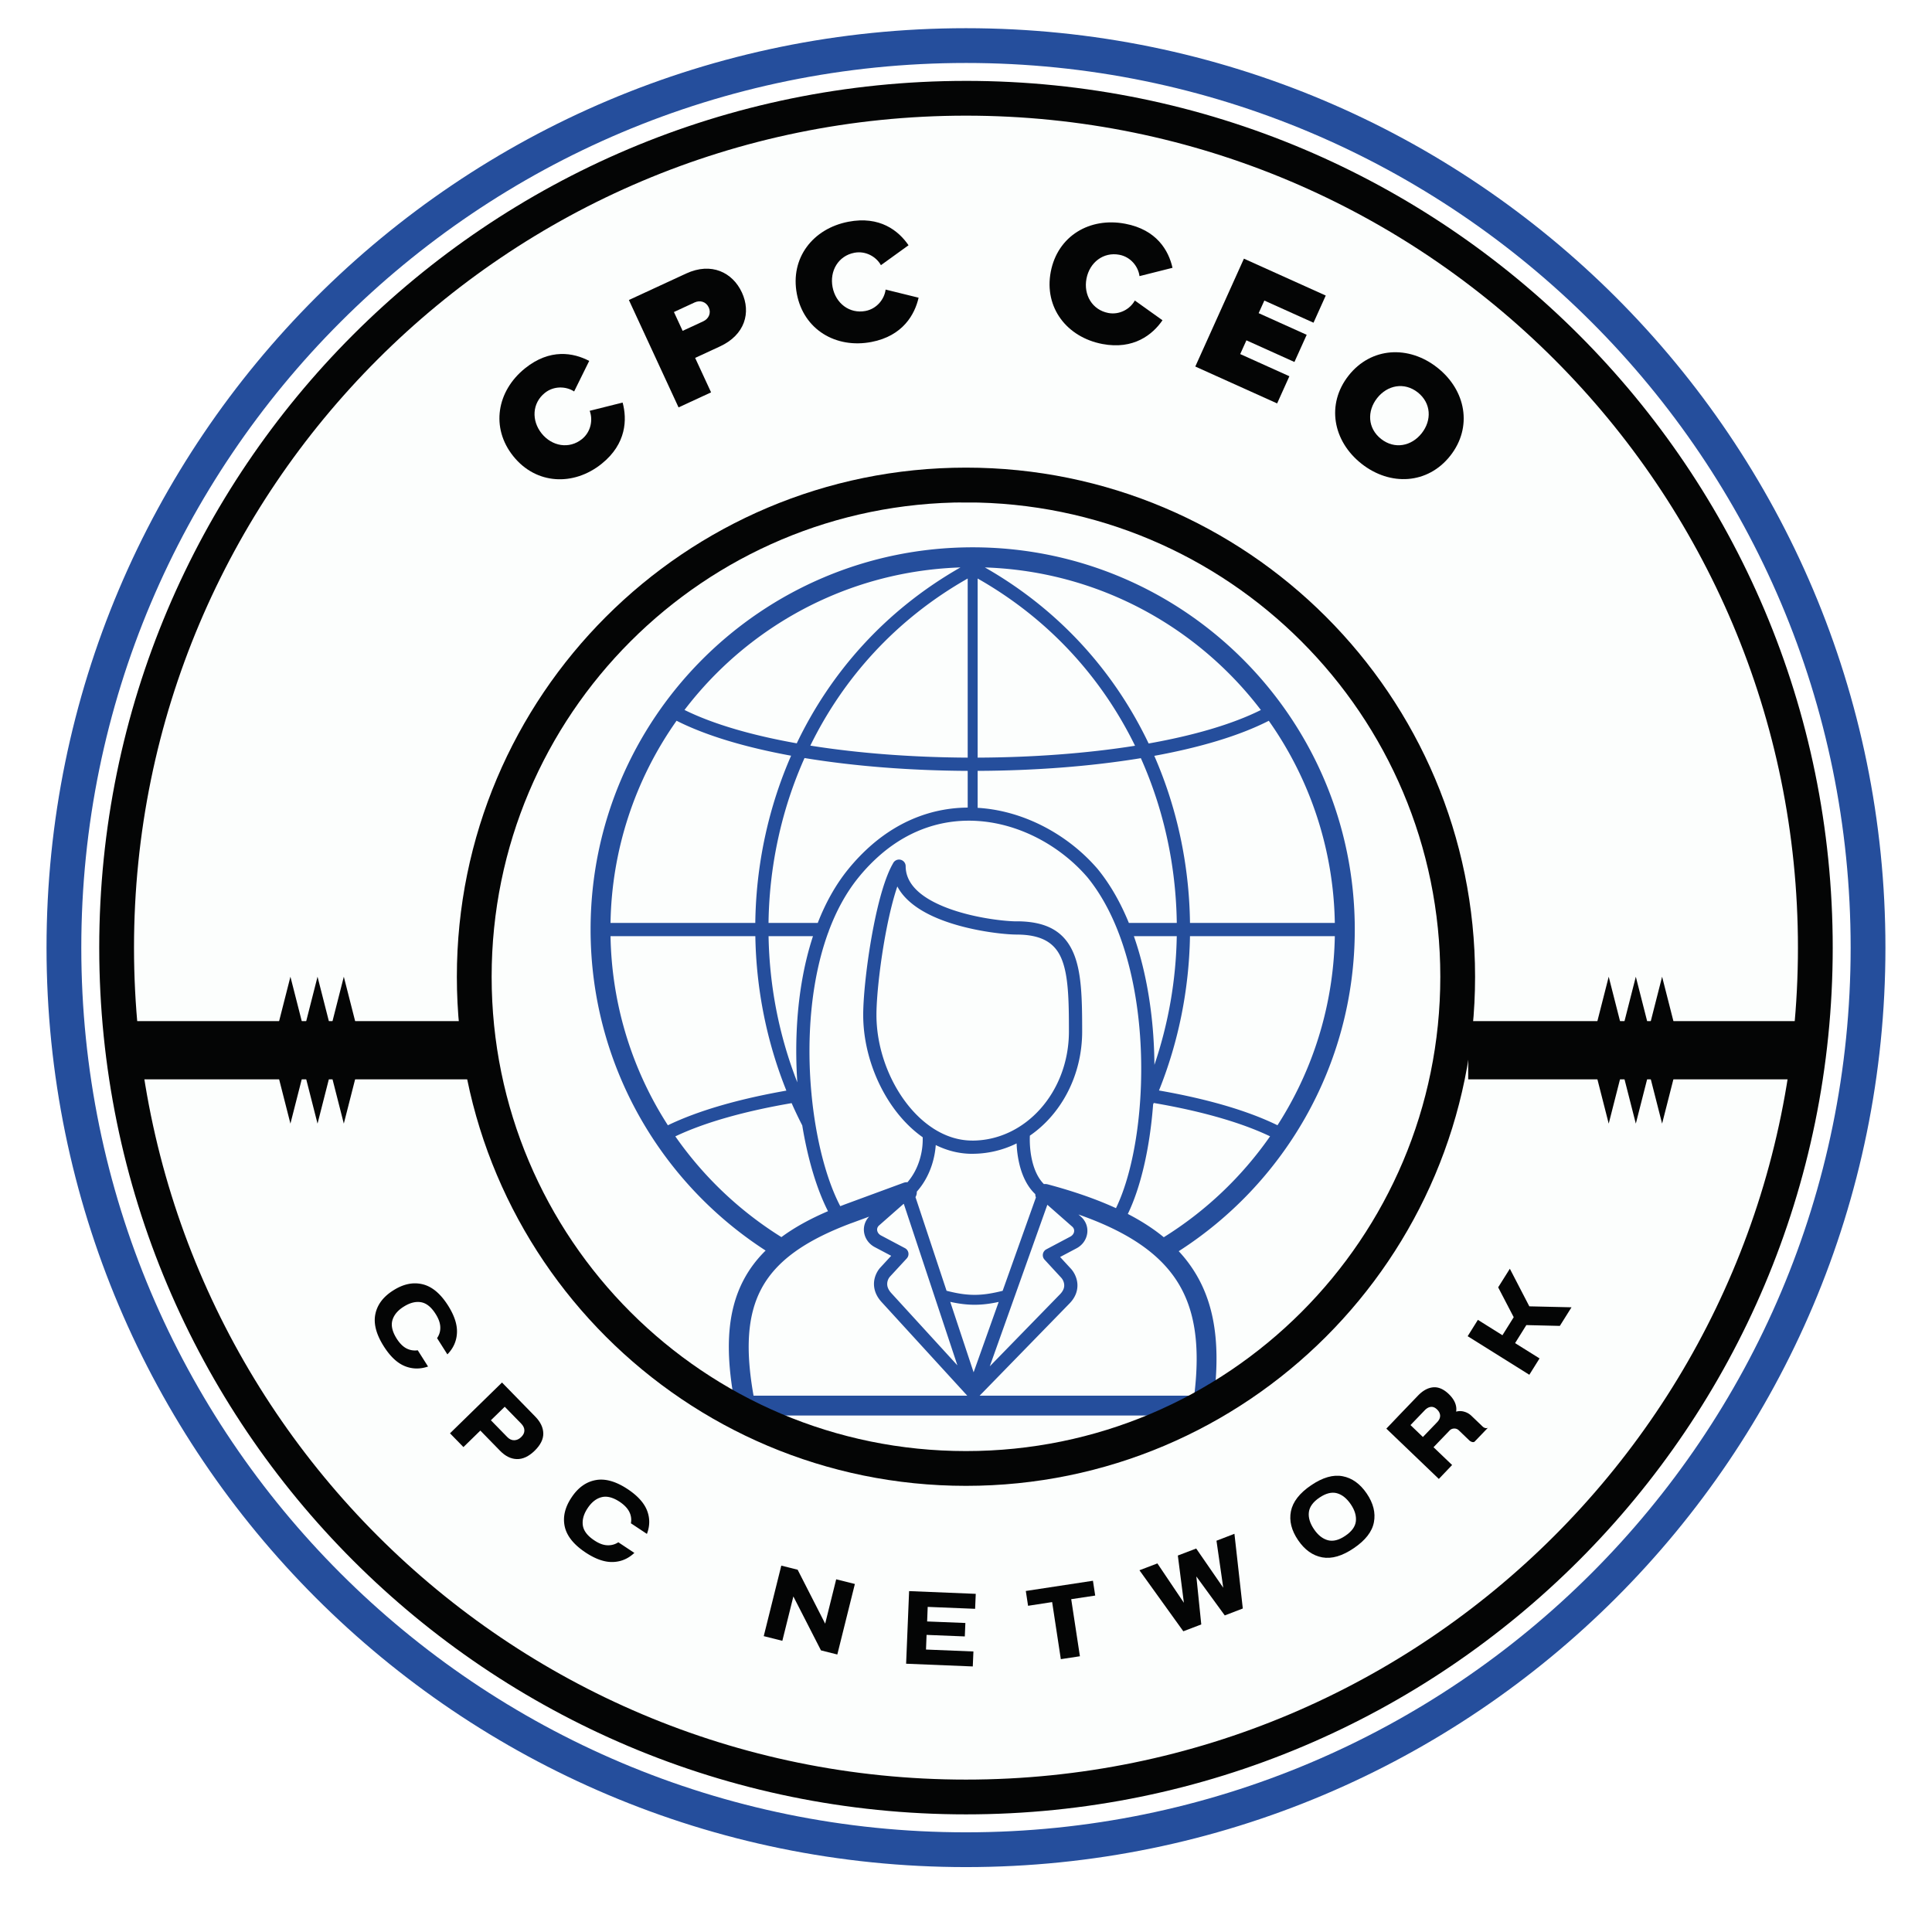 <?xml version="1.0" encoding="UTF-8"?>
<svg data-bbox="0 0 375 375" height="500" viewBox="0 0 375 375" width="500" xmlns="http://www.w3.org/2000/svg" data-type="ugc">
    <g>
        <defs>
            <clipPath id="0446800e-65d2-4cec-babc-361ee2ea2601">
                <path d="M9.031 5.473h356.93v356.93H9.03Zm0 0"/>
            </clipPath>
            <clipPath id="31e40275-b0e9-4cba-921d-20bdadf446e4">
                <path d="M187.496 5.473C88.934 5.473 9.031 85.37 9.031 183.938c0 98.562 79.903 178.464 178.465 178.464 98.563 0 178.465-79.902 178.465-178.464 0-98.567-79.902-178.465-178.465-178.465m0 0"/>
            </clipPath>
            <clipPath id="125ece8e-fc31-4056-a9b3-1fcc65b44f52">
                <path d="M19.262 15.7h336.476v336.48H19.262Zm0 0"/>
            </clipPath>
            <clipPath id="12939c0d-271a-4fef-876b-aebb64983c3a">
                <path d="M187.5 15.7c-92.918 0-168.238 75.322-168.238 168.24 0 92.914 75.32 168.239 168.238 168.239s168.238-75.325 168.238-168.239c0-92.918-75.32-168.242-168.238-168.242m0 0"/>
            </clipPath>
            <clipPath id="1a35d77a-63e8-4810-9b4b-1a77a1448372">
                <path d="M19.262 15.7H355.73v336.468H19.262Zm0 0"/>
            </clipPath>
            <clipPath id="000e0a8d-ce03-472c-b44e-7f21a1adac62">
                <path d="M187.496 15.7c-92.914 0-168.234 75.323-168.234 168.234 0 92.914 75.32 168.234 168.234 168.234s168.234-75.32 168.234-168.234c0-92.91-75.32-168.235-168.234-168.235m0 0"/>
            </clipPath>
            <clipPath id="3cd0075c-9875-47e2-bb10-91e7ad3b0201">
                <path d="M114.547 106.234H263v168.75H114.547Zm0 0"/>
            </clipPath>
            <clipPath id="6ae502ca-5384-4531-98c7-9021c1c6adc0">
                <path d="M88.676 90.766h197.637v197.636H88.676Zm0 0"/>
            </clipPath>
            <clipPath id="2c05b1f1-3a00-4b3c-a43d-d661b50c9b97">
                <path d="M187.496 90.766c-54.578 0-98.82 44.242-98.82 98.82 0 54.574 44.242 98.816 98.82 98.816 54.574 0 98.816-44.242 98.816-98.816 0-54.578-44.242-98.82-98.816-98.82m0 0"/>
            </clipPath>
            <clipPath id="f8bbb318-06a4-40b3-ae08-dfd73f8a42ff">
                <path d="M25.105 198.195h66.88v11.301h-66.88Zm0 0"/>
            </clipPath>
            <clipPath id="d980fa27-3682-4ea4-90dd-21bcb09eea29">
                <path d="M284.977 198.195h64.918v11.301h-64.918Zm0 0"/>
            </clipPath>
            <clipPath id="105114b9-4e75-40e2-b651-6ae5efb9ae7e">
                <path d="M58 189.578h7.27v28.516H58Zm0 0"/>
            </clipPath>
            <clipPath id="d64c7259-272c-4c9a-aea8-33694d8e1264">
                <path d="M61.633 218.094 58 203.84l3.633-14.258 3.637 14.258Zm0 0"/>
            </clipPath>
            <clipPath id="6bb1c1e8-cb98-425f-a163-58f34317a8ba">
                <path d="M63.102 189.578h7.27v28.516h-7.27Zm0 0"/>
            </clipPath>
            <clipPath id="4e16785a-6e8b-44d3-aa4e-924281ff4753">
                <path d="m66.734 218.094-3.632-14.254 3.632-14.258 3.637 14.258Zm0 0"/>
            </clipPath>
            <clipPath id="0c361cb6-d48f-4d73-9c67-6a5956525ce7">
                <path d="M52.738 189.578h7.27v28.516h-7.27Zm0 0"/>
            </clipPath>
            <clipPath id="fa2c763a-6566-4b36-89fa-ddb0c7dd0429">
                <path d="m56.371 218.094-3.633-14.254 3.633-14.258 3.637 14.258Zm0 0"/>
            </clipPath>
            <clipPath id="5d2a093a-bb64-4320-b195-6838fb869275">
                <path d="M313.875 189.578h7.27v28.516h-7.27Zm0 0"/>
            </clipPath>
            <clipPath id="5b7229cc-65c8-494c-8848-e8af580ea5c8">
                <path d="m317.512 218.094-3.637-14.254 3.637-14.258 3.633 14.258Zm0 0"/>
            </clipPath>
            <clipPath id="059bd0ce-4c7f-455e-afc1-d01698d68e95">
                <path d="M318.977 189.578h7.27v28.516h-7.27Zm0 0"/>
            </clipPath>
            <clipPath id="907bbad5-329f-4f19-9507-c3ce3e0ec66f">
                <path d="m322.613 218.094-3.636-14.254 3.636-14.258 3.633 14.258Zm0 0"/>
            </clipPath>
            <clipPath id="fab1ef20-39a0-4511-8ab5-ae5425193d0d">
                <path d="M308.613 189.578h7.27v28.516h-7.27Zm0 0"/>
            </clipPath>
            <clipPath id="90713303-3b5d-407c-bbf4-d83383be990b">
                <path d="m312.25 218.094-3.637-14.254 3.637-14.258 3.633 14.258Zm0 0"/>
            </clipPath>
        </defs>
        <path fill="#ffffff" d="M375 0v375H0V0z"/>
        <path fill="#ffffff" d="M375 0v375H0V0z"/>
        <g clip-path="url(#0446800e-65d2-4cec-babc-361ee2ea2601)">
            <g clip-path="url(#31e40275-b0e9-4cba-921d-20bdadf446e4)">
                <path d="M187.496 5.473C88.933 5.473 9.03 85.37 9.03 183.937c0 98.563 79.902 178.465 178.465 178.465 98.562 0 178.465-79.902 178.465-178.465 0-98.566-79.903-178.464-178.465-178.464Zm0 0" fill="none" stroke-width="13.5" stroke="#254e9c"/>
            </g>
        </g>
        <g clip-path="url(#125ece8e-fc31-4056-a9b3-1fcc65b44f52)">
            <g clip-path="url(#12939c0d-271a-4fef-876b-aebb64983c3a)">
                <path d="M19.262 15.7h336.476v336.48H19.262Zm0 0" fill="#fcfefd"/>
            </g>
        </g>
        <g clip-path="url(#1a35d77a-63e8-4810-9b4b-1a77a1448372)">
            <g clip-path="url(#000e0a8d-ce03-472c-b44e-7f21a1adac62)">
                <path d="M187.495 15.699c-92.914 0-168.234 75.324-168.234 168.234 0 92.914 75.32 168.235 168.234 168.235s168.235-75.32 168.235-168.235c0-92.91-75.32-168.234-168.235-168.234Zm0 0" fill="none" stroke-width="13.5" stroke="#040505"/>
            </g>
        </g>
        <g clip-path="url(#3cd0075c-9875-47e2-bb10-91e7ad3b0201)">
            <path d="M148.605 242.73a74.5 74.5 0 0 1-24.34-25.761c-6.132-10.801-9.632-23.278-9.632-36.567 0-20.484 8.3-39.023 21.719-52.445 13.421-13.422 31.964-21.723 52.445-21.723 20.48 0 39.023 8.301 52.445 21.723 13.418 13.422 21.719 31.961 21.719 52.445 0 13.309-3.512 25.809-9.66 36.614a74.5 74.5 0 0 1-24.512 25.84 25.6 25.6 0 0 1 2.3 2.832c4.962 7.054 5.93 15.91 4.317 27.289a1.93 1.93 0 0 1-1.922 1.777h-88.816a1.93 1.93 0 0 1-1.89-1.563c-2.075-10.5-1.778-18.433 1.566-24.77 1.094-2.077 2.508-3.964 4.261-5.69m60.723-7 .48.422c.356.313.633.676.84 1.067.364.687.48 1.445.38 2.18a3.84 3.84 0 0 1-.923 1.992 4.1 4.1 0 0 1-1.164.91l-3.175 1.68 2.101 2.28c.574.622 1.336 1.907 1.258 3.454-.05 1.043-.46 2.18-1.527 3.277l-17.446 17.903h41.645c1.183-9.657.25-17.153-3.856-22.993-3.546-5.047-9.527-8.992-18.613-12.172m-20.351 30.633 4.867-13.66c-1.594.344-3.024.535-4.492.547-1.547.016-3.11-.164-4.91-.562Zm5.636-15.816 6.457-18.121a1.9 1.9 0 0 1-.125-.645 11 11 0 0 1-.48-.492c-1.238-1.375-2.04-3.164-2.524-5.023a20.4 20.4 0 0 1-.617-4.332 19.44 19.44 0 0 1-8.62 2.015v.004c-2.493 0-4.872-.61-7.075-1.7a16.3 16.3 0 0 1-.738 3.813c-.578 1.809-1.52 3.625-2.93 5.223l-.008.008c.016.375-.074.742-.258 1.058l6.032 18.18c2.168.559 3.914.813 5.609.793 1.652-.016 3.297-.289 5.277-.781m13.496-12.465-4.797-4.219-.027-.008-11.168 31.348 13.64-14c.567-.582.782-1.133.805-1.61.036-.706-.316-1.304-.585-1.593l-3.227-3.5a1.284 1.284 0 0 1 .344-2.008l4.652-2.465c.168-.086.313-.203.43-.336.172-.195.277-.418.308-.644a1.05 1.05 0 0 0-.105-.633 1.2 1.2 0 0 0-.27-.332m-32.75-4.39-4.726 4.16a1.2 1.2 0 0 0-.266.328 1.06 1.06 0 0 0-.11.632c.036.227.141.454.31.649q.176.2.43.336l4.651 2.465a1.277 1.277 0 0 1 .344 2.008l-3.226 3.496a2.2 2.2 0 0 0-.559 1.554c.023.493.242 1.063.805 1.68l12.82 14.016-10.402-31.348Zm12.38 37.203L171.12 252.73c-1.027-1.125-1.426-2.261-1.476-3.289-.079-1.53.656-2.785 1.234-3.414l2.101-2.277-3.18-1.68a4.1 4.1 0 0 1-1.163-.914 3.84 3.84 0 0 1-.922-1.988 3.6 3.6 0 0 1 .988-3.023l-3.394 1.25-.11.035c-8.965 3.363-14.586 7.351-17.449 12.785-2.73 5.176-3.059 11.836-1.484 20.68Zm12.156-50.465c-.063 1.543.066 3.418.527 5.191.39 1.492 1.016 2.906 1.953 3.95q.123.139.246.261c.242-.031.496-.016.746.05 5.082 1.36 9.473 2.888 13.242 4.622 3.614-7.434 5.602-20.395 4.676-33.438-.496-6.968-1.828-13.941-4.191-20.07a2 2 0 0 1-.082-.215c-1.528-3.914-3.485-7.476-5.914-10.465a31.5 31.5 0 0 0-4.051-3.941c-4.781-3.898-10.844-6.586-17.192-7.02-6.312-.433-12.917 1.368-18.847 6.446a35 35 0 0 0-4.36 4.496c-2.433 2.988-4.34 6.535-5.785 10.414q-.036.166-.113.309c-2.172 5.96-3.277 12.69-3.559 19.425a88 88 0 0 0 .301 11.684l.012.078q.017.112.016.219c.832 8.726 2.894 16.582 5.578 21.691l.742-.285q.07-.03.14-.055l11.383-4.191a1.9 1.9 0 0 1 .782-.117c1.097-1.278 1.84-2.73 2.304-4.188a13.5 13.5 0 0 0 .645-4.543c-1.887-1.328-3.606-3.015-5.11-4.957-3.976-5.14-6.437-12.082-6.437-18.785 0-3.75.754-10.793 2.02-17.223.972-4.968 2.265-9.613 3.777-12.207a1.287 1.287 0 0 1 2.445.559c0 3.05 2.29 5.29 5.356 6.898 5.628 2.961 13.671 3.809 16.156 3.809v-.008c6.156 0 9.37 2.2 11.066 6.176 1.578 3.703 1.68 8.855 1.68 15.203 0 6.524-2.371 12.445-6.207 16.738a22 22 0 0 1-3.945 3.489m-18.899-1.504q.047.03.094.066c2.324 1.508 4.898 2.39 7.613 2.39v.005c5.156 0 9.836-2.352 13.227-6.153 3.425-3.836 5.547-9.152 5.547-15.03 0-6.063-.09-10.958-1.473-14.196-1.266-2.969-3.781-4.61-8.703-4.61v-.003c-2.664 0-11.293-.915-17.352-4.098-2.52-1.324-4.62-3.04-5.777-5.238-.781 2.285-1.488 5.171-2.086 8.207-1.23 6.27-1.969 13.109-1.969 16.73 0 6.149 2.254 12.512 5.899 17.219 1.457 1.883 3.136 3.496 4.98 4.71m44.895 21.219a70.7 70.7 0 0 0 20.629-19.586c-2.649-1.266-5.715-2.407-9.118-3.414-4.074-1.211-8.609-2.23-13.46-3.06l-.122.274c-.636 8.461-2.398 16.09-4.91 21.266 2.668 1.379 4.985 2.883 6.98 4.52m-65.176-5.055c-2.153-4.2-3.914-10.043-4.996-16.645a83 83 0 0 1-2.063-4.328c-4.648.797-8.996 1.762-12.914 2.895-3.605 1.039-6.855 2.226-9.66 3.558a70.75 70.75 0 0 0 20.59 19.551c2.508-1.855 5.508-3.516 9.043-5.031m63.36-28.41a82 82 0 0 0 4.335-24.97h-8.324c2.09 5.977 3.293 12.59 3.762 19.188q.203 2.903.226 5.782m-4.962-27.54h9.301c-.11-8.222-1.441-16.421-3.996-24.25a79 79 0 0 0-2.977-7.73c-9.77 1.606-20.71 2.426-31.68 2.465v7.176l.266.015c6.903.473 13.473 3.383 18.649 7.598a34.7 34.7 0 0 1 4.387 4.266l.042.054c2.446 3.008 4.43 6.543 6.008 10.407m-31.281-22.39v-7.125c-10.957-.05-21.894-.883-31.672-2.492a79.5 79.5 0 0 0-3.652 9.89 82 82 0 0 0-3.336 22.118h9.555c1.503-3.864 3.457-7.407 5.921-10.434a38 38 0 0 1 4.68-4.828c5.817-4.98 12.242-7.082 18.504-7.129m-30.031 24.96h-8.621c.168 9.673 2.03 19.321 5.582 28.376a90 90 0 0 1-.133-9.742c.266-6.399 1.258-12.809 3.172-18.633m90.16 36.7a70 70 0 0 0 1.992-3.293c5.621-9.879 8.918-21.262 9.137-33.406h-28.113c-.176 10.219-2.18 20.41-6.016 29.95 4.738.827 9.172 1.835 13.168 3.019 3.664 1.09 6.976 2.332 9.832 3.73m-95.324-6.722c-3.844-9.547-5.852-19.75-6.024-29.977h-28.11c.22 12.125 3.505 23.488 9.106 33.355a74 74 0 0 0 2.028 3.348c3.004-1.453 6.504-2.742 10.394-3.867 3.867-1.117 8.106-2.07 12.606-2.86m67.676-66.938c-6.395-13.078-16.579-24.531-30.551-32.46v34.765c10.586-.04 21.125-.809 30.55-2.305m-32.481 2.305V112.29c-13.965 7.922-24.144 19.367-30.543 32.434 9.438 1.504 19.969 2.28 30.543 2.332m58.441-7.153c-5.734 2.93-13.437 5.2-22.222 6.805a82 82 0 0 1 2.812 7.387c2.637 8.086 4.008 16.558 4.117 25.047h28.11a69.94 69.94 0 0 0-12.817-39.239m-92.718 6.778c-8.766-1.606-16.47-3.868-22.23-6.785a69.94 69.94 0 0 0-12.821 39.246h28.101a84.5 84.5 0 0 1 3.442-22.844 82 82 0 0 1 3.508-9.617m-20.692-8.88c5.649 2.79 13.2 4.95 21.79 6.477 6.574-13.75 17.163-25.816 31.773-34.14-18.473.61-35.14 8.347-47.344 20.55a71 71 0 0 0-6.219 7.114m90.09 6.509c8.613-1.528 16.168-3.696 21.785-6.5a70.5 70.5 0 0 0-6.226-7.121c-12.203-12.204-28.871-19.942-47.344-20.551 14.621 8.332 25.215 20.406 31.785 34.172m0 0" fill="#254e9c"/>
        </g>
        <g clip-path="url(#6ae502ca-5384-4531-98c7-9021c1c6adc0)">
            <g clip-path="url(#2c05b1f1-3a00-4b3c-a43d-d661b50c9b97)">
                <path d="M187.497 90.765c-54.579 0-98.82 44.242-98.82 98.82 0 54.575 44.241 98.817 98.82 98.817 54.574 0 98.816-44.242 98.816-98.816 0-54.579-44.242-98.82-98.816-98.82Zm0 0" fill="none" stroke-width="13.5" stroke="#040505"/>
            </g>
        </g>
        <g clip-path="url(#f8bbb318-06a4-40b3-ae08-dfd73f8a42ff)">
            <path d="M25.105 198.195H91.98v11.301H25.105Zm0 0" fill="#040505"/>
        </g>
        <g clip-path="url(#d980fa27-3682-4ea4-90dd-21bcb09eea29)">
            <path d="M284.977 198.195h64.93v11.301h-64.93Zm0 0" fill="#040505"/>
        </g>
        <g clip-path="url(#105114b9-4e75-40e2-b651-6ae5efb9ae7e)">
            <g clip-path="url(#d64c7259-272c-4c9a-aea8-33694d8e1264)">
                <path d="M65.27 218.094H58v-28.516h7.27Zm0 0" fill="#040505"/>
            </g>
        </g>
        <g clip-path="url(#6bb1c1e8-cb98-425f-a163-58f34317a8ba)">
            <g clip-path="url(#4e16785a-6e8b-44d3-aa4e-924281ff4753)">
                <path d="M70.371 218.094h-7.27v-28.516h7.27Zm0 0" fill="#040505"/>
            </g>
        </g>
        <g clip-path="url(#0c361cb6-d48f-4d73-9c67-6a5956525ce7)">
            <g clip-path="url(#fa2c763a-6566-4b36-89fa-ddb0c7dd0429)">
                <path d="M60.008 218.094h-7.27v-28.516h7.27Zm0 0" fill="#040505"/>
            </g>
        </g>
        <g clip-path="url(#5d2a093a-bb64-4320-b195-6838fb869275)">
            <g clip-path="url(#5b7229cc-65c8-494c-8848-e8af580ea5c8)">
                <path d="M321.145 218.094h-7.27v-28.516h7.27Zm0 0" fill="#040505"/>
            </g>
        </g>
        <g clip-path="url(#059bd0ce-4c7f-455e-afc1-d01698d68e95)">
            <g clip-path="url(#907bbad5-329f-4f19-9507-c3ce3e0ec66f)">
                <path d="M326.246 218.094h-7.27v-28.516h7.27Zm0 0" fill="#040505"/>
            </g>
        </g>
        <g clip-path="url(#fab1ef20-39a0-4511-8ab5-ae5425193d0d)">
            <g clip-path="url(#90713303-3b5d-407c-bbf4-d83383be990b)">
                <path d="M315.883 218.094h-7.27v-28.516h7.27Zm0 0" fill="#040505"/>
            </g>
        </g>
        <path d="M86.976 253.416q1.84 2.917 1.719 5.296-.113 2.391-1.86 4.172l-2-3.156q.671-.971.625-2.14-.034-1.174-.906-2.547-1.267-2.014-2.844-2.282-1.564-.264-3.343.86c-1.168.726-1.903 1.61-2.204 2.64q-.438 1.548.829 3.563.874 1.371 1.906 1.906a3.58 3.58 0 0 0 2.187.36l2 3.156q-2.377.81-4.578-.11-2.191-.926-4.031-3.843-2.205-3.488-1.61-6.266c.395-1.844 1.563-3.367 3.5-4.578 1.938-1.227 3.82-1.617 5.657-1.172q2.749.659 4.953 4.14m0 0" fill="#040505"/>
        <path d="m97.438 268.346 6.453 6.61q1.529 1.564 1.562 3.265.03 1.7-1.687 3.375-1.705 1.654-3.438 1.61-1.721-.036-3.25-1.594l-3.844-3.938-3.28 3.203-2.61-2.672Zm-2.157 7.328 3.188 3.266c.406.414.851.617 1.344.61q.75-.018 1.359-.626.639-.627.61-1.312-.017-.67-.626-1.297l-3.187-3.266Zm0 0" fill="#040505"/>
        <path d="M121.832 289.042q2.871 1.911 3.75 4.125.874 2.22-.016 4.563l-3.11-2.063a3.4 3.4 0 0 0-.296-2.187q-.517-1.06-1.86-1.969-1.987-1.312-3.546-.906-1.548.394-2.704 2.14-1.143 1.723-.921 3.329.233 1.592 2.218 2.906c.895.601 1.735.922 2.516.953q1.172.06 2.156-.578l3.11 2.062q-1.829 1.719-4.22 1.766-2.377.06-5.25-1.844-3.438-2.283-4.046-5.047-.597-2.764 1.313-5.625 1.887-2.858 4.671-3.375 2.796-.528 6.235 1.75m0 0" fill="#040505"/>
        <path d="m151.65 303.886 3.171.796 5.344 10.47 2.14-8.61 3.626.906-3.407 13.688-3.172-.797-5.359-10.469-2.14 8.61-3.61-.907Zm0 0" fill="#040505"/>
        <path d="m176.456 308.833 12.937.53-.125 2.907-9.203-.375-.11 2.828 7.422.297-.109 2.61-7.422-.298-.11 2.844 9.204.375-.125 2.906-12.938-.53Zm0 0" fill="#040505"/>
        <path d="m199.11 308.808 13.03-1.985.438 2.875-4.656.703 1.687 11.078-3.703.563-1.687-11.078-4.672.719Zm0 0" fill="#040505"/>
        <path d="m221.165 304.786 3.484-1.328 5.141 7.64-1.172-9.171 3.563-1.36 5.25 7.61-1.313-9.125 3.484-1.344 1.625 14.5-3.5 1.344-5.515-7.563.953 9.313-3.484 1.328Zm0 0" fill="#040505"/>
        <path d="M254.472 288.3q3.387-2.295 6.125-1.766 2.748.517 4.687 3.36 1.92 2.83 1.39 5.578c-.343 1.824-1.648 3.5-3.905 5.031-2.243 1.523-4.282 2.117-6.125 1.781q-2.766-.515-4.688-3.344-1.935-2.84-1.39-5.593.549-2.764 3.906-5.047m1.625 2.39c-1.239.844-1.922 1.79-2.047 2.829q-.186 1.565 1 3.312 1.154 1.704 2.687 2.125c1.02.274 2.149-.016 3.391-.86q1.873-1.264 2.047-2.827.17-1.576-.985-3.282-1.19-1.745-2.703-2.156-1.516-.405-3.39.86m0 0" fill="#040505"/>
        <path d="m273.777 276.607 2.406 2.313 2.781-2.89q.574-.608.563-1.25-.019-.641-.594-1.204c-.383-.375-.781-.539-1.187-.5q-.609.048-1.188.64Zm4.469 4.297 3.609 3.453-2.578 2.703-10.188-9.765 1.391-1.453 1.188-1.25 3.562-3.703q1.408-1.467 2.938-1.61 1.529-.14 3.046 1.313.856.832 1.204 1.687.358.863.218 1.719a2.8 2.8 0 0 1 1.578.016q.797.222 1.407.812l2.156 2.063q.216.204.469.28a.8.8 0 0 0 .547-.03l-2.594 2.703q-.223.127-.516.031c-.2-.07-.367-.172-.5-.297l-2.031-1.953a1.23 1.23 0 0 0-.906-.344q-.534.017-.891.39Zm0 0" fill="#040505"/>
        <path d="m284.873 259.355 1.984-3.172 4.765 2.985 2.188-3.5-3.016-5.797 2.266-3.61 3.781 7.297 8.188.188-2.266 3.61-6.5-.157-2.187 3.5 4.75 2.969-1.985 3.172Zm0 0" fill="#040505"/>
        <path d="M116.79 90.012c4.832-3.883 4.934-8.645 4.062-11.875l-6.394 1.601c.664 1.766.238 4.094-1.508 5.497-2.469 1.98-5.809 1.398-7.816-1.098-2.004-2.5-1.856-5.887.617-7.871 1.742-1.399 4.11-1.313 5.687-.285l2.926-5.926c-3.058-1.606-7.62-2.45-12.453 1.433-5.477 4.399-6.719 11.536-2.277 17.067 4.418 5.504 11.68 5.855 17.156 1.457m0 0" fill="#040505"/>
        <path d="m138.02 76.157-3.094-6.688 4.813-2.226c4.879-2.254 6.058-6.594 4.265-10.469-1.808-3.906-5.933-5.941-10.812-3.688l-11.125 5.145 9.64 20.844Zm-.453-16.485c.508 1.094-.004 2.204-1.067 2.696l-4 1.851-1.69-3.656 4-1.852c1.062-.492 2.237-.164 2.757.961m0 0" fill="#040505"/>
        <path d="M169.148 66.377c6.09-1.171 8.41-5.332 9.152-8.593l-6.402-1.578c-.238 1.87-1.707 3.73-3.903 4.152-3.113.594-5.789-1.484-6.394-4.629-.602-3.145 1.113-6.07 4.226-6.668 2.196-.422 4.247.762 5.16 2.41l5.36-3.867c-1.953-2.852-5.59-5.73-11.676-4.563-6.898 1.325-11.34 7.051-10 14.016 1.328 6.934 7.582 10.64 14.477 9.32m0 0" fill="#040505"/>
        <path d="M213.962 66.767c6.09 1.16 9.786-1.847 11.676-4.605l-5.367-3.832c-.91 1.648-2.96 2.836-5.156 2.418-3.114-.598-4.832-3.52-4.23-6.664.6-3.145 3.277-5.227 6.386-4.633 2.2.418 3.668 2.277 3.906 4.144l6.407-1.613c-.758-3.371-3.075-7.39-9.16-8.55-6.9-1.321-13.141 2.359-14.473 9.327-1.325 6.934 3.113 12.688 10.011 14.008m0 0" fill="#040505"/>
        <path d="m247.89 78.303 2.378-5.274-9.543-4.304 1.203-2.668 9.32 4.203 2.38-5.274-9.325-4.203 1.106-2.445 9.543 4.3 2.375-5.273-15.883-7.16-9.438 20.938Zm0 0" fill="#040505"/>
        <path d="M261.758 72.904c-4.371 5.543-3.055 12.719 2.516 17.11 5.57 4.39 12.855 3.991 17.222-1.551 4.371-5.543 3.055-12.72-2.515-17.11s-12.856-3.992-17.223 1.55m14.195 11.187c-1.98 2.516-5.261 3.176-7.886 1.11-2.622-2.07-2.75-5.414-.766-7.93 1.98-2.512 5.262-3.172 7.887-1.105 2.62 2.07 2.75 5.414.765 7.925m0 0" fill="#040505"/>
    </g>
</svg>
